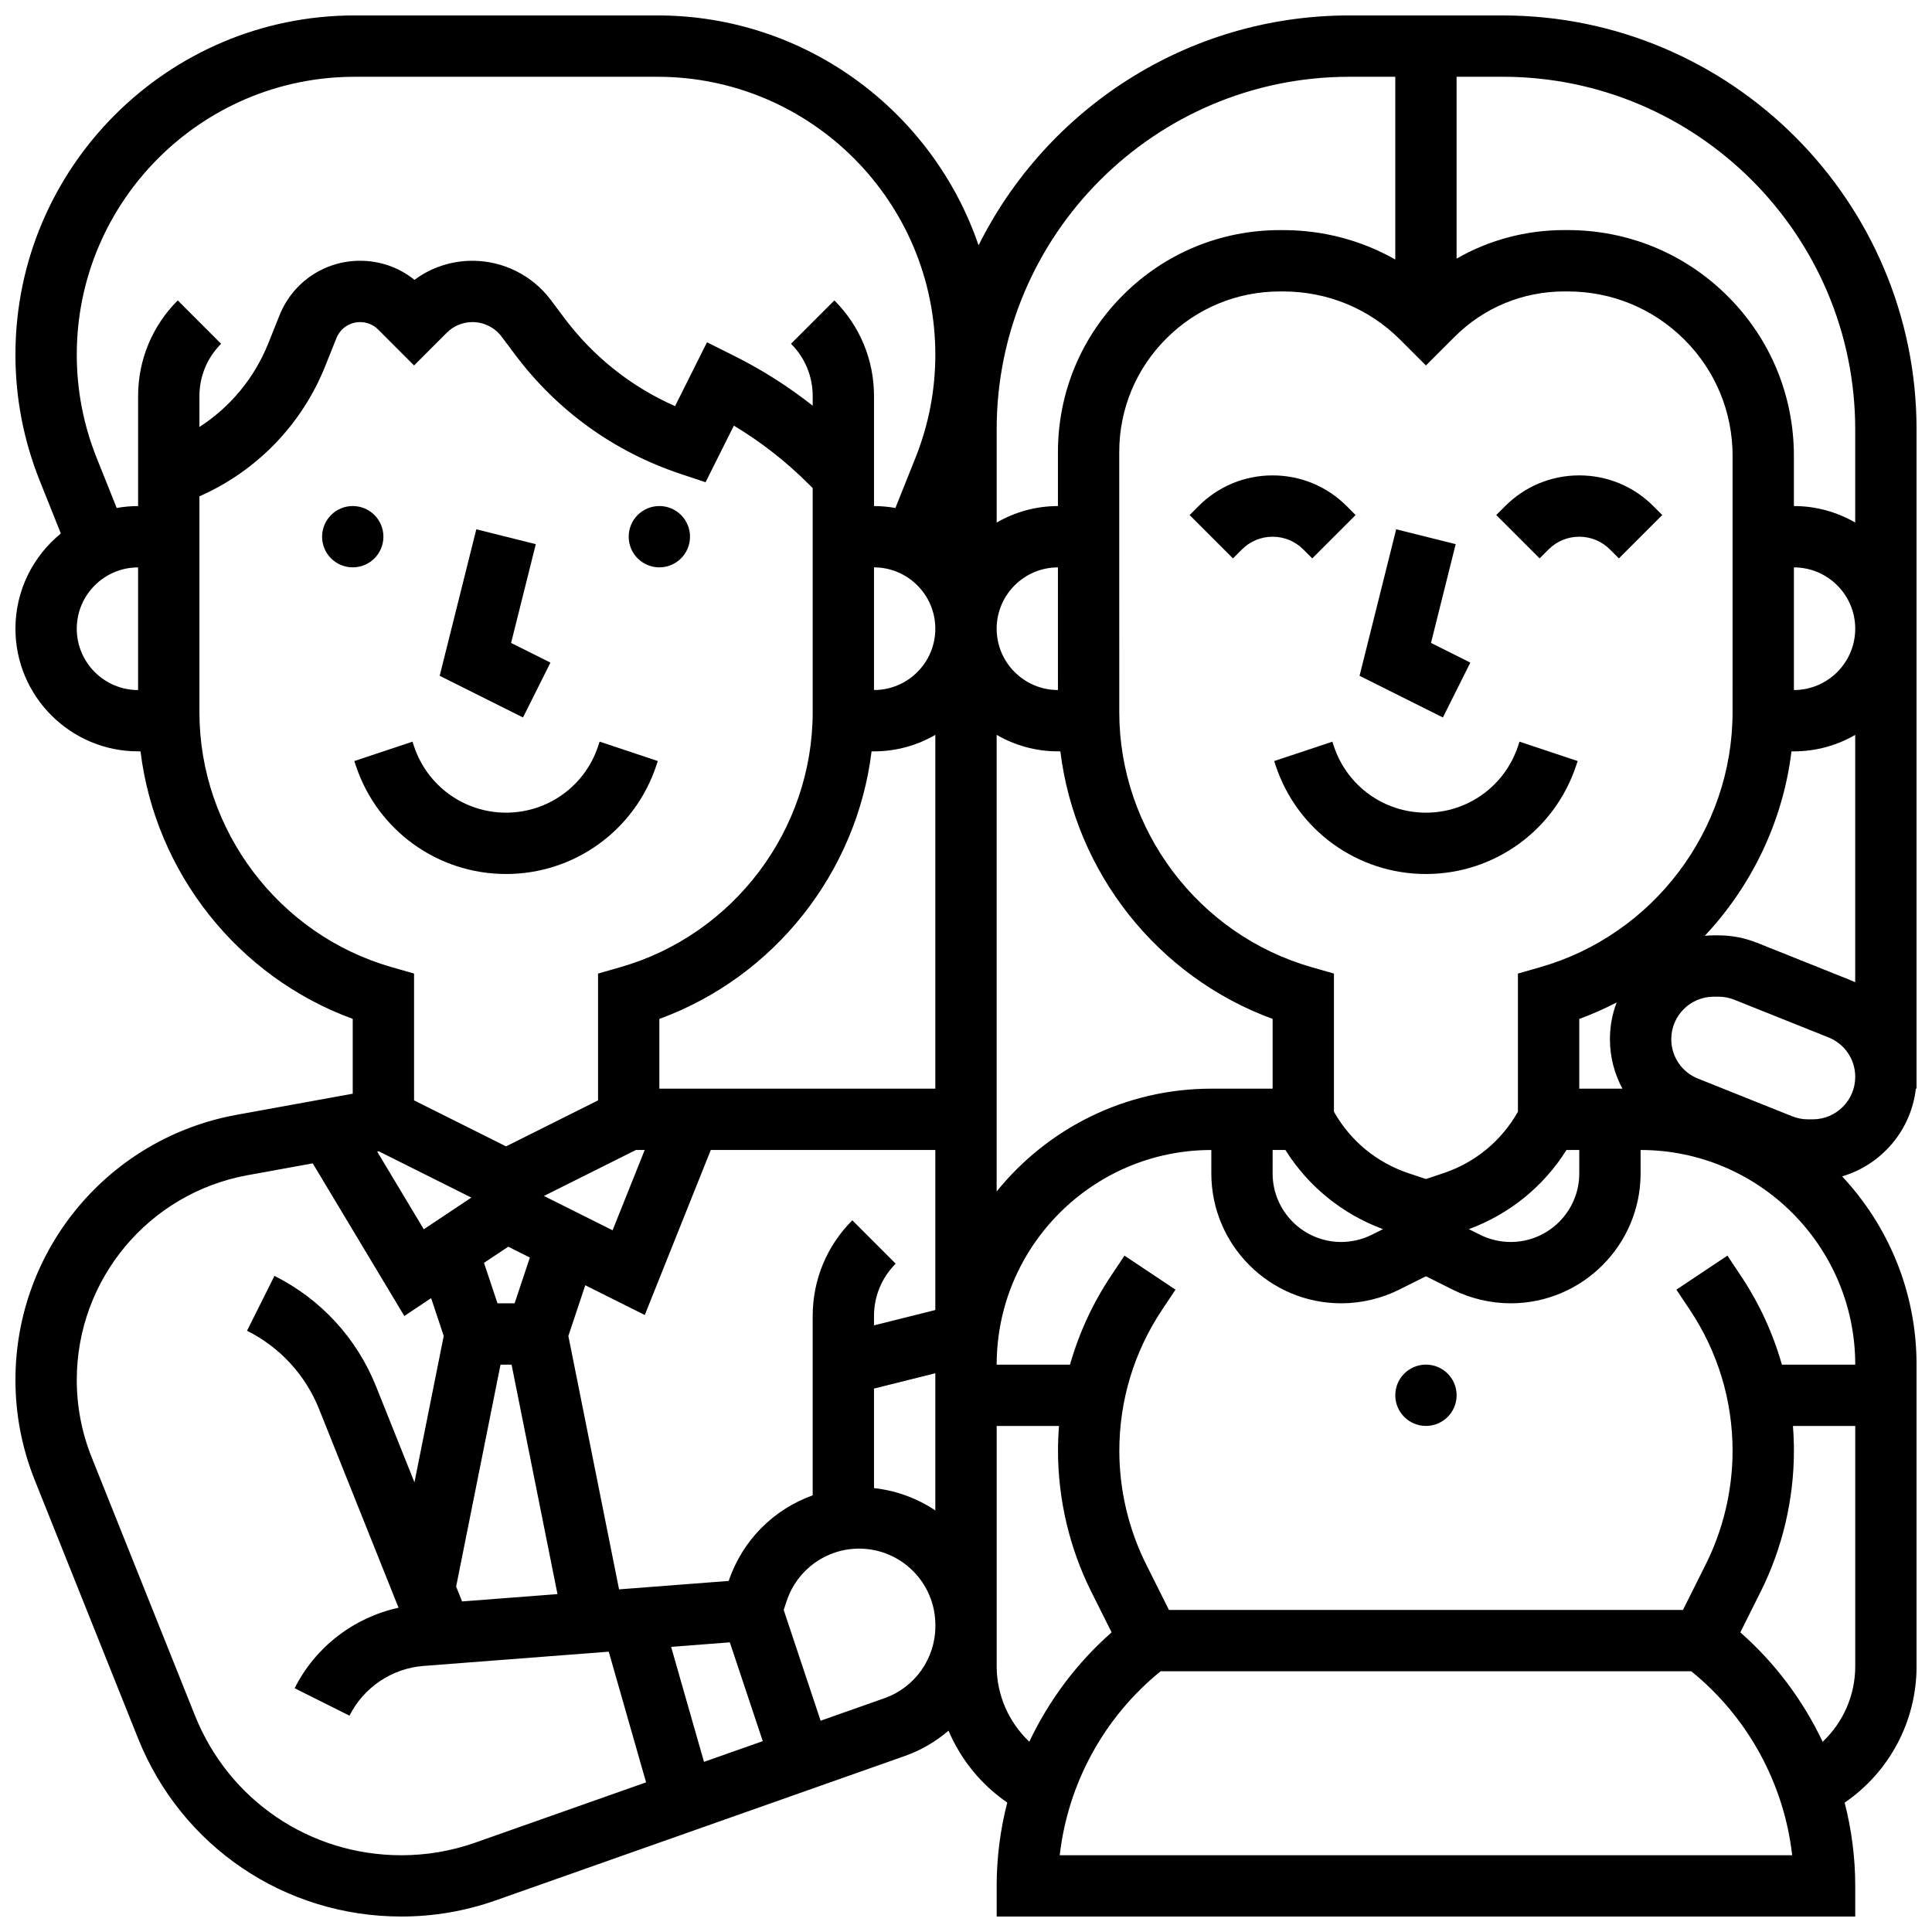 <?xml version="1.0" encoding="UTF-8"?>
<!-- Uploaded to: ICON Repo, www.iconrepo.com, Generator: ICON Repo Mixer Tools -->
<svg width="800px" height="800px" version="1.1" viewBox="144 144 512 512" xmlns="http://www.w3.org/2000/svg">
 <defs>
  <clipPath id="a">
   <path d="m148.09 148.09h503.81v503.81h-503.81z"/>
  </clipPath>
 </defs>
 <path d="m497.09 340.55-15.418 5.137 0.418 1.254c5.719 17.152 21.711 28.68 39.793 28.68s34.078-11.527 39.797-28.688l0.418-1.25-15.418-5.137-0.414 1.25c-3.508 10.512-13.305 17.57-24.383 17.57s-20.875-7.062-24.379-17.566z"/>
 <path d="m533.65 319.6-10.422-5.211 6.543-26.18-15.766-3.941-9.707 38.828 22.082 11.039z"/>
 <path d="m461.64 278.11-2.379 2.379 11.492 11.492 2.379-2.379c2.172-2.172 5.055-3.363 8.125-3.363 3.07 0 5.957 1.195 8.125 3.363l2.379 2.379 11.492-11.492-2.379-2.379c-5.238-5.238-12.207-8.125-19.617-8.125-7.41 0-14.379 2.883-19.617 8.125z"/>
 <path d="m554.39 289.6c2.172-2.172 5.055-3.363 8.125-3.363s5.957 1.195 8.125 3.363l2.379 2.379 11.492-11.492-2.375-2.379c-5.238-5.238-12.207-8.125-19.617-8.125-7.41 0-14.379 2.887-19.617 8.125l-2.379 2.379 11.492 11.492z"/>
 <path d="m530.02 513.76c0 4.488-3.641 8.125-8.129 8.125s-8.125-3.637-8.125-8.125 3.637-8.125 8.125-8.125 8.129 3.637 8.129 8.125"/>
 <g clip-path="url(#a)">
  <path d="m542.2 148.09h-40.629c-42.977 0-80.254 24.844-98.238 60.922-12.086-35.395-45.668-60.922-85.102-60.922h-80.25c-49.566 0-89.891 40.324-89.891 89.891 0 11.488 2.164 22.719 6.43 33.383l5.606 14.016c-7.336 5.969-12.035 15.059-12.035 25.23 0 17.922 14.582 32.504 32.504 32.504h0.641c3.922 32.059 25.719 59.738 56.242 70.902v19.824l-30.746 5.59c-33.98 6.18-58.641 35.73-58.641 70.266 0 9.125 1.719 18.047 5.106 26.523l27.371 68.422c11.484 28.711 38.883 47.258 69.801 47.258 8.543 0 16.965-1.441 25.02-4.285l108.41-38.262c4.328-1.527 8.219-3.836 11.566-6.711 3.25 7.641 8.633 14.297 15.566 19.055-1.836 7.156-2.805 14.57-2.805 22.078v8.125h227.53v-8.125c0-7.5-0.969-14.906-2.805-22.059 11.73-8.012 19.059-21.41 19.059-36.141l-0.004-79.941c0-19.27-7.504-36.809-19.723-49.883 10.422-3.082 18.281-12.176 19.539-23.25h0.184v-174.71c0-60.488-49.211-109.7-109.7-109.7zm93.449 109.7v24.688c-4.785-2.773-10.332-4.371-16.25-4.371v-13.293c0-15.992-6.231-31.023-17.543-42.32s-26.371-17.52-42.398-17.52h-0.906c-10.18 0-19.949 2.629-28.543 7.566v-48.199h12.188c51.531 0 93.453 41.922 93.453 93.449zm-391.26 191.32 24.523 12.262-12.602 8.402-12.348-20.586zm68.137-0.355h2.332l-8.516 21.285-18.195-9.098zm111.84-121.89c-8.957-0.004-16.242-7.293-16.242-16.25s7.285-16.246 16.238-16.25zm-32.496-16.25c0 8.961-7.293 16.25-16.25 16.25v-32.504c8.961 0 16.25 7.293 16.25 16.254zm-16.891 32.504h0.641c5.918 0 11.465-1.598 16.25-4.371v93.758h-73.133v-18.48c30.523-11.168 52.32-38.848 56.242-70.906zm-96.289 131.27 5.731 2.867-4.043 12.133h-4.539l-3.574-10.719zm-12.234 94.008-1.574-3.938 11.762-58.816h2.93l12.164 60.809zm70.957 10.84 8.727 26.18-15.574 5.496-8.711-30.48zm-0.301-16.273-29.055 2.234-13.434-67.156 4.481-13.441 15.77 7.887 17.492-43.727h59.504v42.41l-16.25 4.062v-2.477c0-5.238 2.039-10.164 5.746-13.871l-11.492-11.492c-6.773 6.773-10.504 15.785-10.504 25.363v47.523c-10.297 3.68-18.621 11.891-22.258 22.684zm38.508-50.977 16.25-4.062v36.352c-4.75-3.176-10.289-5.266-16.25-5.914zm32.504-173.24c4.785 2.773 10.336 4.371 16.25 4.371h0.633c3.926 32.059 25.727 59.738 56.25 70.902v18.488h-16.25c-22.957 0-43.465 10.641-56.883 27.238zm106.92-104.74 6.848 6.844 7.555-7.555c7.773-7.777 18.113-12.062 29.113-12.062h0.906c11.688 0 22.668 4.535 30.914 12.77 8.238 8.227 12.777 19.172 12.773 30.816l-0.004 67.906c0 31.219-20.969 59.012-50.988 67.59l-5.894 1.688v36.613c-4.359 7.727-11.332 13.484-19.809 16.312l-4.57 1.523-4.57-1.523c-8.477-2.824-15.449-8.586-19.809-16.312v-36.613l-5.894-1.684c-30.02-8.578-50.992-36.375-50.996-67.598l-0.008-68.891c-0.004-11.379 4.426-22.074 12.473-30.117 8.043-8.043 18.742-12.477 30.117-12.477h0.812c11.777-0.004 22.793 4.531 31.031 12.77zm-33.785 214.75h3.383c6.074 9.664 15.078 16.98 25.871 20.98l-2.961 1.48c-2.512 1.254-5.32 1.918-8.125 1.918-10.02 0-18.172-8.152-18.172-18.172zm77.875 0h3.387v6.207c0 10.02-8.148 18.172-18.172 18.172-2.805 0-5.613-0.664-8.125-1.918l-2.961-1.48c10.793-4 19.797-11.312 25.871-20.98zm14.832-16.25h-11.445v-18.48c3.418-1.25 6.719-2.719 9.906-4.363-1.148 3.023-1.781 6.301-1.781 9.723 0 4.707 1.191 9.184 3.32 13.121zm44.797-89.387h0.637c5.918 0 11.465-1.598 16.25-4.371v65.551c-0.348-0.156-0.684-0.32-1.039-0.461l-24.98-9.992c-3.266-1.305-6.703-1.969-10.215-1.969h-1.262c-0.793 0-1.578 0.043-2.356 0.109 12.449-13.266 20.699-30.332 22.965-48.867zm0.641-16.254v-32.504c8.961 0 16.25 7.293 16.25 16.25 0 8.965-7.289 16.254-16.25 16.254zm-117.83-162.52h12.188v48.426c-8.945-5.082-19.125-7.793-29.746-7.793h-0.812c-15.719 0-30.496 6.121-41.609 17.238-11.113 11.117-17.234 25.895-17.23 41.613v14.281c-5.914 0.004-11.457 1.602-16.238 4.371v-24.688c0-51.527 41.922-93.449 93.449-93.449zm-331.96 100.99c-3.496-8.734-5.269-17.938-5.269-27.348 0-40.605 33.035-73.641 73.641-73.641h80.25c40.605 0 73.637 33.035 73.637 73.641 0 9.41-1.773 18.613-5.269 27.348l-5.312 13.281c-1.84-0.324-3.731-0.504-5.668-0.504v-29.141c0-9.582-3.731-18.59-10.504-25.363l-11.492 11.492c3.707 3.707 5.746 8.633 5.746 13.871v2.547c-6.434-5.082-13.371-9.496-20.742-13.18l-7.269-3.633-8.461 16.922c-11.609-5.117-21.66-13.094-29.344-23.344l-3.609-4.816c-4.867-6.488-12.617-10.363-20.727-10.363-5.613 0-10.953 1.773-15.383 5.055-4.07-3.273-9.098-5.055-14.398-5.055-9.465 0-17.855 5.68-21.371 14.469l-2.965 7.41c-3.688 9.211-10.094 16.906-18.254 22.168v-8.176c0-5.238 2.039-10.164 5.746-13.871l-11.492-11.496c-6.773 6.777-10.504 15.785-10.504 25.363v29.141c-1.938 0-3.828 0.18-5.672 0.504zm-5.269 45.281c0-8.961 7.293-16.25 16.25-16.25v32.504c-8.957-0.004-16.25-7.293-16.25-16.254zm32.504 22.102v-57.188c15.145-6.676 27.129-18.98 33.34-34.512l2.965-7.41c1.035-2.582 3.5-4.254 6.285-4.254 1.809 0 3.508 0.703 4.785 1.98l9.508 9.512 8.668-8.668c1.82-1.82 4.246-2.824 6.82-2.824 3.023 0 5.906 1.445 7.719 3.859l3.609 4.816c11.086 14.789 26.215 25.691 43.746 31.535l6.688 2.231 7.504-15.004c7.219 4.344 13.879 9.551 19.863 15.535l1.023 1.023v59.367c0 31.223-20.969 59.02-50.988 67.598l-5.894 1.684v33.609l-24.379 12.188-24.379-12.188v-33.609l-5.894-1.684c-30.02-8.578-50.988-36.375-50.988-67.598zm73.137 299.58c-6.316 2.231-12.914 3.359-19.613 3.359-24.234 0-45.711-14.539-54.711-37.043l-27.371-68.422c-2.617-6.547-3.945-13.438-3.945-20.488 0-26.676 19.051-49.5 45.297-54.273l17.234-3.133 24.273 40.453 7.102-4.734 3.34 10.02-7.758 38.797-10.188-25.465c-5.094-12.727-14.648-23.117-26.91-29.246l-7.269 14.535c8.699 4.348 15.477 11.719 19.09 20.746l21.066 52.664c-11.805 2.555-22.066 10.387-27.535 21.328l14.535 7.269c3.742-7.484 11.254-12.535 19.598-13.176l49.102-3.777 9.895 34.629zm108.41-38.262-16.922 5.973-9.785-29.359 0.812-2.434c2.754-8.266 10.461-13.816 19.172-13.816 11.145 0 20.207 9.066 20.207 20.207v0.375c-0.004 8.551-5.422 16.207-13.484 19.055zm29.734-8.453v-63.691h16.516c-0.172 2.18-0.262 4.375-0.262 6.578 0 12.898 3.051 25.816 8.82 37.355l5.383 10.766c-9.227 8.109-16.621 18.016-21.812 28.98-5.406-5.121-8.645-12.328-8.645-19.988zm16.711 50.074c2.152-19.004 11.785-36.664 26.742-48.754h140.62c14.957 12.094 24.59 29.75 26.742 48.754zm202.18-30.07c-5.191-10.969-12.59-20.879-21.816-28.992l5.383-10.766c5.769-11.539 8.82-24.457 8.82-37.355 0-2.203-0.094-4.398-0.262-6.578h16.512v63.688c0 7.758-3.25 14.918-8.637 20.004zm-10.801-99.945c-2.356-8.293-5.988-16.215-10.848-23.504l-3.586-5.383-13.523 9.016 3.586 5.383c7.391 11.086 11.301 23.992 11.301 37.32 0 10.391-2.457 20.793-7.102 30.086l-6.043 12.09h-136.22l-6.047-12.09c-4.644-9.293-7.102-19.699-7.102-30.086 0-13.328 3.906-26.23 11.301-37.32l3.586-5.383-13.523-9.016-3.586 5.383c-4.856 7.285-8.492 15.211-10.848 23.504h-19.434c0-31.363 25.516-56.883 56.883-56.883v6.207c0 18.98 15.441 34.422 34.422 34.422 5.316 0 10.641-1.258 15.395-3.633l7.066-3.531 7.066 3.531c4.754 2.375 10.078 3.633 15.395 3.633 18.977 0 34.418-15.441 34.418-34.422v-6.207c31.363 0 56.883 25.516 56.883 56.883zm8.18-65.008h-1.262c-1.438 0-2.844-0.27-4.18-0.805l-24.98-9.992c-4.297-1.719-7.074-5.82-7.074-10.449 0-6.207 5.051-11.258 11.254-11.258h1.262c1.438 0 2.844 0.27 4.18 0.805l24.98 9.992c4.297 1.719 7.074 5.82 7.074 10.449 0.004 6.207-5.047 11.258-11.254 11.258z"/>
 </g>
 <path d="m245.61 286.23c0 4.488-3.637 8.125-8.125 8.125s-8.129-3.637-8.129-8.125 3.641-8.125 8.129-8.125 8.125 3.637 8.125 8.125"/>
 <path d="m326.86 286.23c0 4.488-3.637 8.125-8.125 8.125s-8.125-3.637-8.125-8.125 3.637-8.125 8.125-8.125 8.125 3.637 8.125 8.125"/>
 <path d="m278.11 375.62c18.082 0 34.078-11.527 39.797-28.688l0.418-1.25-15.418-5.137-0.414 1.25c-3.508 10.512-13.305 17.57-24.383 17.57s-20.875-7.062-24.379-17.566l-0.418-1.25-15.418 5.137 0.418 1.254c5.719 17.152 21.715 28.68 39.797 28.68z"/>
 <path d="m289.87 319.6-10.426-5.211 6.547-26.18-15.766-3.941-9.707 38.828 22.082 11.039z"/>
</svg>